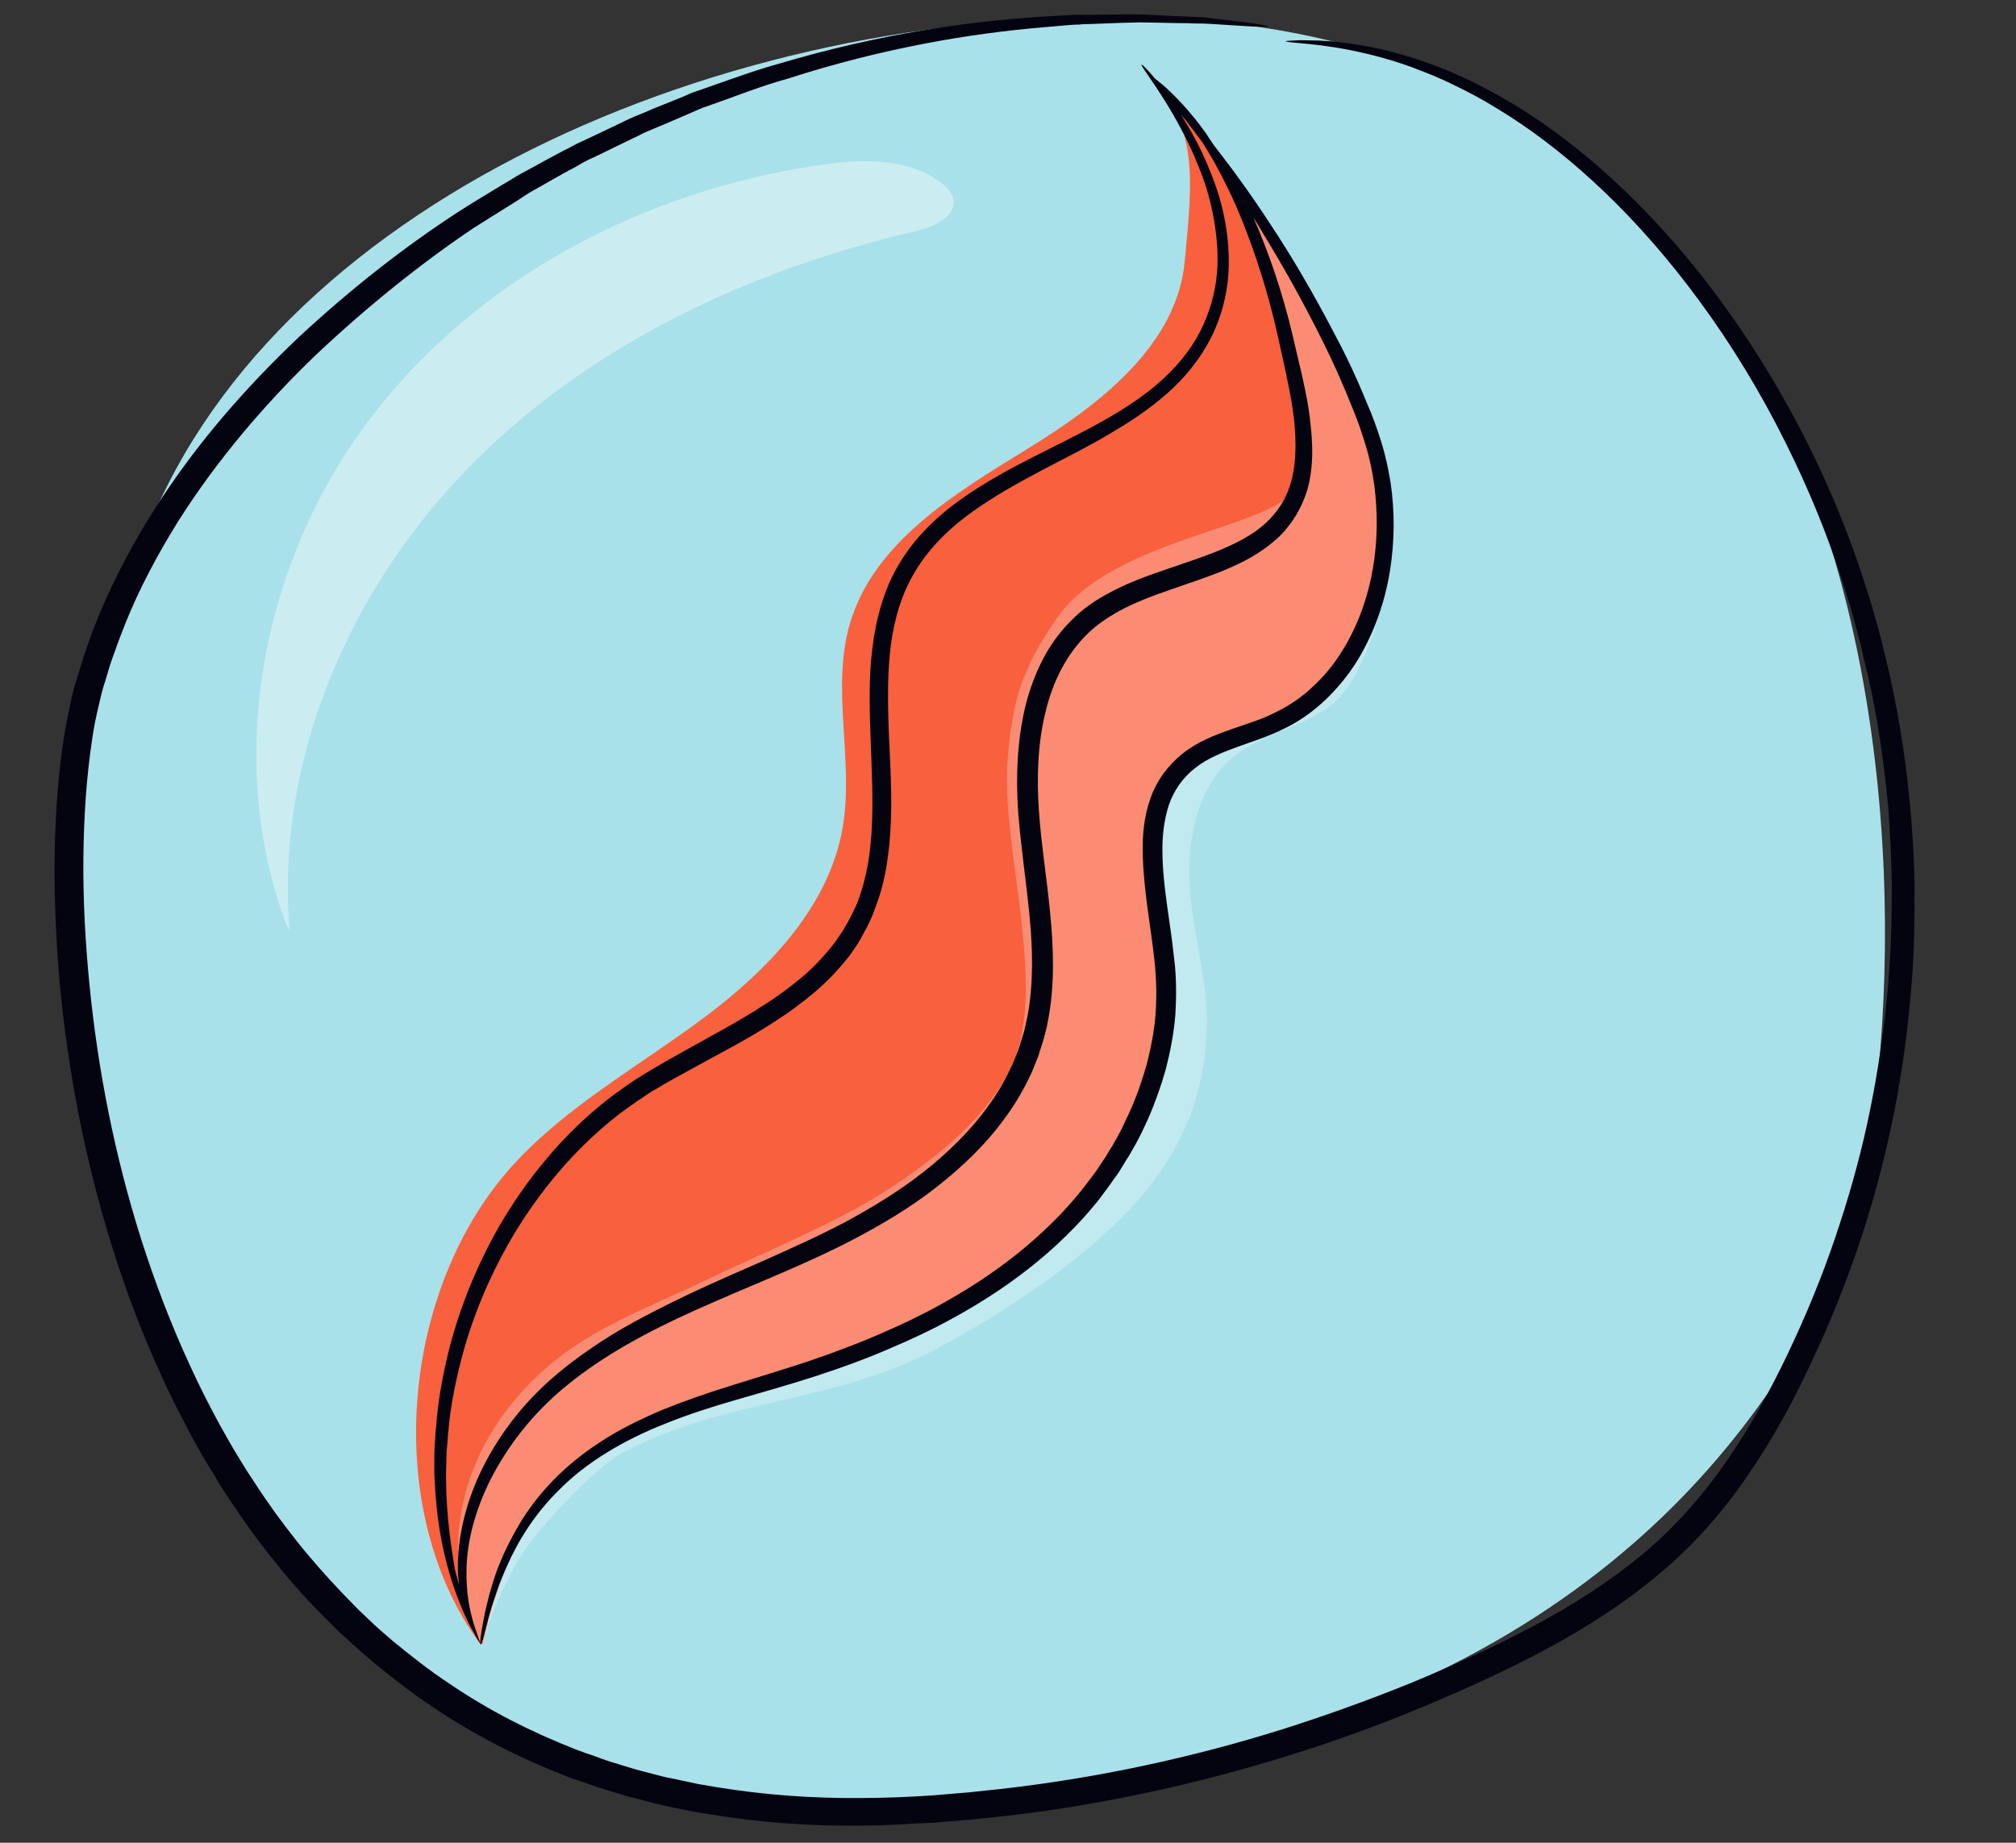 <?xml version="1.0" encoding="UTF-8"?><svg xmlns="http://www.w3.org/2000/svg" xmlns:xlink="http://www.w3.org/1999/xlink" height="486.3" preserveAspectRatio="xMidYMid meet" version="1.0" viewBox="-13.3 -3.1 531.9 486.3" width="531.9" zoomAndPan="magnify"><rect x="-13.3" y="-3.1" width="531.9" height="486.3" fill="#333333" stroke="none"/><g id="change1_1"><path d="M294.1,1.7C183.1-3.1,61.1,47.9,25.6,136.7c-19.1,47.8-38.9,140.5,3.9,214.1s84.1,132.4,215,119.4 c160.1-16,204.3-98.6,222-126.2C494.2,300.8,518.6,11.4,294.1,1.7z" fill="#A9E1EA"/></g><g id="change2_1"><path d="M113.6,431c-26.4-35.5-21.3-94.1,8.6-126.8c14.3-15.6,33.2-26,50.2-38.7s32.9-29.2,36.6-50 c3.1-17.8-3.1-36.6,1.9-53.9c6.3-21.6,27.6-34.4,46.8-46.2c19.1-11.7,39.6-27.4,41.6-49.7c2-21.7,4-36-11.1-51.7 c17.1,19,52.5,67.9,63.4,110.2c3.9,15.1,2.1,30.7-7.1,43.2c-24.7,33.4-42.3,18.4-50.2,37.8c-6.7,16.4,0.4,46.5-0.5,64.2 c-1.2,22.6-17.7,48.8-39.1,62.1c-21.4,13.3-35.9,20.1-60.1,26.9c-17.8,5-32.7,13.5-49.2,21.8c-18.4,9.2-27.7,33.2-31.3,50.5" fill="#F9603D"/></g><g id="change3_2" opacity=".28"><path d="M113.9,431.5c-13.2-25.9-5-54.5,16.9-73.6c12.4-10.8,27-15.9,41.8-23c13.8-6.7,34.4-15.1,47.3-23.4 c13.5-8.7,28.3-20.1,34.4-34.9c8.4-20.6-3.4-56.3-1.8-78.5c1.2-16.2,3.7-24.5,13-38c14.6-21.2,57.8-24,62.4-34.1 c4.6-10.1-4.9-66.5-13-74.1c6.3-0.4,35.6,42.9,38.5,86.7c0.9,13.2-6.4,36.7-14.8,43.8c-7.7,6.5-18.7,7.9-26.4,14.2 c-9.7,7.9-12.3,21.7-11.6,34.1c0.7,12.5,4.9,25,4.5,37.5c-0.6,19.2-7.4,34-20.5,48c-13.2,14-33.4,27.4-50.3,36.4 c-28,15-55.3,12.9-83.4,27.7c-6.7,3.5-24.4,21.5-28.7,30.5C117.8,419.8,116.3,422,113.9,431.5" fill="#FFF"/></g><g fill="#040411" id="change4_1"><path d="M491.4,219.3c-0.2-2.4-0.3-4.8-0.5-7.2c-0.2-2.4-0.5-4.7-0.7-7.1c-1-9.4-2.5-18.6-4.4-27.5 c-0.2-1.1-0.5-2.2-0.7-3.3c-0.3-1.1-0.5-2.2-0.8-3.3c-0.5-2.2-1.1-4.4-1.6-6.5c-1.2-4.3-2.3-8.5-3.7-12.6 c-5.2-16.5-11.9-31.7-19.3-45.4c-7.4-13.7-15.6-26-24.1-36.8c-17-21.6-35.5-37.2-52.3-46.8c-4.2-2.4-8.3-4.5-12.2-6.2 c-3.9-1.8-7.7-3.1-11.3-4.3c-7.1-2.3-13.3-3.5-18.4-4.1c-2.5-0.4-4.8-0.5-6.7-0.6c-1.9,0-3.6-0.1-4.9-0.1c-2.6,0.1-3.9,0.2-3.9,0.3 s1.3,0.3,3.9,0.5c1.3,0.1,2.9,0.3,4.8,0.5c1.9,0.3,4.1,0.5,6.6,1c4.9,0.9,11,2.3,17.9,4.8c3.4,1.3,7.1,2.7,10.9,4.6 c3.8,1.8,7.8,3.9,11.8,6.4c16.2,9.8,34,25.4,50.4,46.9c8.2,10.7,16.1,22.9,23.2,36.5c7.1,13.6,13.5,28.5,18.5,44.8 c1.3,4,2.4,8.2,3.5,12.4c0.5,2.1,1,4.2,1.5,6.4c0.3,1.1,0.5,2.1,0.8,3.2c0.2,1.1,0.4,2.2,0.7,3.3c1.8,8.7,3.1,17.7,4.1,26.9 c0.2,2.3,0.5,4.6,0.6,7c0.1,2.3,0.3,4.7,0.4,7c0.2,4.7,0.4,9.5,0.3,14.3c0,9.6-0.5,19.4-1.6,29.3c-1.1,9.9-2.7,19.9-4.9,30 c-2.2,10.1-5.1,20.2-8.5,30.2c-3.4,10-7.5,20-12.2,29.9c-4.7,9.9-10,19.6-16.3,28.7c-6.3,9.1-13.7,17.6-22.4,24.8 c-8.7,7.2-18.4,13.4-28.8,18.9c-10.3,5.5-21.2,10.4-32.3,15c-11.1,4.5-22.5,8.6-34.2,12.3c-23.4,7.3-47.8,12.6-72.9,15.5 c-3.1,0.3-6.3,0.7-9.4,1c-3.2,0.3-6.3,0.5-9.5,0.8c-3.2,0.2-6.4,0.4-9.5,0.5c-3.2,0.1-6.4,0.2-9.5,0.2c-12.7,0.1-25.5-0.8-38.2-2.9 l-4.7-0.8c-1.6-0.3-3.1-0.7-4.7-1c-1.6-0.4-3.1-0.6-4.7-1l-4.6-1.2l-2.3-0.6l-2.3-0.7l-4.6-1.4c-1.5-0.5-3-1-4.5-1.6 c-1.5-0.5-3-1-4.5-1.6c-11.8-4.6-23-10.3-33.3-17.3c-5.2-3.4-10.1-7.3-14.9-11.2c-2.3-2-4.7-4-6.9-6.2c-1.1-1.1-2.3-2.1-3.3-3.2 l-3.2-3.3c-4.2-4.4-8.3-9-12.1-13.8c-3.8-4.8-7.4-9.7-10.7-14.8l-2.5-3.8c-0.8-1.3-1.6-2.6-2.4-3.9c-1.6-2.6-3-5.2-4.5-7.8 c-2.9-5.3-5.6-10.6-8.1-16.1c-5-10.8-9.2-21.9-12.8-33.1c-7.1-22.4-11.5-45.1-13.7-67.4c-1.1-11.2-1.7-22.3-1.6-33.2 c0.1-10.9,0.8-21.7,2.4-32.1c0.4-2.6,0.9-5.2,1.5-7.7c0.3-1.3,0.6-2.5,0.9-3.8c0.3-1.2,0.7-2.5,1.1-3.7c0.4-1.2,0.7-2.5,1.1-3.7 c0.4-1.2,0.8-2.4,1.3-3.7c0.8-2.4,1.8-4.8,2.7-7.2c3.8-9.5,8.6-18.4,13.8-26.8c10.6-16.8,23.3-31.5,36.6-44.3 c13.5-12.7,27.4-23.9,41.5-33.4c3.6-2.3,7.2-4.5,10.7-6.7c0.9-0.6,1.8-1.1,2.6-1.7c0.9-0.6,1.7-1.1,2.6-1.6c1.8-1,3.6-2,5.3-3 c1.8-1,3.5-2,5.3-2.9c0.9-0.5,1.7-1,2.6-1.5c0.9-0.5,1.8-0.9,2.7-1.3c3.5-1.7,7-3.4,10.5-5.1c0.9-0.4,1.7-0.8,2.6-1.3 c0.9-0.4,1.7-0.7,2.6-1.1c1.7-0.7,3.5-1.5,5.2-2.2c1.7-0.7,3.4-1.5,5.1-2.2c0.8-0.4,1.7-0.7,2.5-1.1c0.9-0.3,1.7-0.6,2.6-0.9 c6.8-2.4,13.3-5,19.9-6.8C219.8,9.5,243,5.7,262,4.1c2.4-0.2,4.7-0.4,6.9-0.6c0.6,0,1.1-0.1,1.7-0.1c0.6,0,1.1,0,1.7-0.1 c1.1,0,2.2-0.1,3.2-0.1c4.2-0.2,8.2-0.3,11.9-0.4c3.7,0.1,7.1,0.1,10.2,0.2c1.6,0,3,0,4.4,0.1c1.4,0,2.7,0,4,0.1 c5,0.3,8.9,0.6,11.5,0.7s3.9,0.1,3.9,0c0-0.1-1.3-0.4-3.9-0.8s-6.4-0.8-11.4-1.4c-1.3-0.2-2.6-0.3-4-0.3c-1.4-0.1-2.9-0.2-4.5-0.2 c-3.1-0.2-6.5-0.3-10.2-0.5c-3.7,0-7.7,0-12,0.1c-1.1,0-2.2,0-3.3,0c-0.6,0-1.1,0-1.7,0c-0.6,0-1.1,0.1-1.7,0.1 c-2.3,0.1-4.6,0.3-7,0.4c-19.2,1.2-42.8,4.5-69.1,12.3c-6.6,1.8-13.3,4.3-20.2,6.7c-0.9,0.3-1.7,0.6-2.6,0.9 c-0.9,0.3-1.7,0.7-2.6,1.1c-1.7,0.7-3.5,1.4-5.2,2.1c-1.8,0.7-3.5,1.4-5.3,2.2c-0.9,0.4-1.8,0.7-2.7,1.1c-0.9,0.4-1.8,0.8-2.6,1.2 c-3.5,1.7-7.1,3.4-10.7,5.1c-0.9,0.4-1.8,0.8-2.7,1.3c-0.9,0.5-1.8,1-2.7,1.4c-1.8,1-3.6,1.9-5.4,2.9c-1.8,1-3.6,2-5.5,3 c-0.9,0.5-1.8,1-2.7,1.6c-0.9,0.5-1.8,1.1-2.7,1.6c-3.6,2.2-7.3,4.4-10.9,6.7C93.7,61.8,79.4,73,65.5,85.9 c-13.7,13-26.9,27.9-37.9,45.2c-5.5,8.6-10.5,17.9-14.6,27.7c-1,2.5-2,4.9-2.9,7.5c-0.4,1.3-0.9,2.5-1.3,3.8 c-0.4,1.3-0.8,2.6-1.2,3.9c-0.4,1.3-0.8,2.6-1.2,3.9c-0.3,1.3-0.7,2.7-1,4c-0.6,2.7-1.1,5.4-1.6,8.1c-1.8,10.8-2.5,21.9-2.7,33.1 c-0.1,11.2,0.4,22.5,1.4,33.9c2.2,22.8,6.6,46,13.8,69c3.6,11.5,7.9,22.9,13,34c2.5,5.6,5.4,11.1,8.3,16.6c1.5,2.7,3,5.4,4.7,8.1 c0.8,1.3,1.6,2.7,2.4,4l2.6,4c3.5,5.2,7.1,10.4,11.1,15.3c3.9,5,8.1,9.8,12.6,14.4l3.4,3.4c1.1,1.2,2.3,2.2,3.5,3.3 c2.3,2.2,4.8,4.3,7.2,6.4c5,4.1,10.1,8.1,15.5,11.7c10.8,7.3,22.6,13.4,34.9,18.2c1.5,0.6,3.1,1.2,4.7,1.7c1.6,0.5,3.1,1.1,4.7,1.6 l4.8,1.5l2.4,0.7l2.4,0.6l4.8,1.3c1.6,0.4,3.2,0.7,4.9,1.1c1.6,0.3,3.3,0.7,4.9,1l4.9,0.8c13.2,2.2,26.4,3.1,39.6,3 c3.3-0.1,6.6-0.1,9.8-0.3c3.2-0.2,6.5-0.4,9.7-0.5c3.2-0.3,6.5-0.5,9.7-0.8c3.2-0.3,6.4-0.7,9.6-1c25.6-3,50.5-8.5,74.3-15.9 c11.9-3.7,23.5-7.9,34.8-12.6c11.3-4.7,22.3-9.7,33-15.4c10.6-5.7,20.8-12.2,29.9-19.9c9.2-7.6,17.1-16.7,23.6-26.3 c6.6-9.6,12-19.6,16.7-29.8c4.8-10.1,8.9-20.4,12.4-30.7c3.5-10.3,6.3-20.7,8.5-31c2.2-10.3,3.8-20.6,4.8-30.8 c1.1-10.2,1.5-20.2,1.4-30C491.9,229,491.7,224.2,491.4,219.3z"/><path d="M302,199.6c3.1-2.5,7.1-4.1,11.2-5.6c4.1-1.5,8.4-2.8,12.5-4.9c4.1-2,7.8-4.7,11-7.8 c3.2-3.1,6-6.6,8.2-10.2c4.5-7.4,7.2-15.5,8.5-23.4c1.3-8,1.3-15.9,0.2-23.4c-0.6-3.7-1.4-7.4-2.5-10.9c-1.1-3.5-2.3-6.8-3.7-10 c-2.6-6.4-5.4-12.4-8.4-18c-5.8-11.2-11.6-21-17.1-29.3c-5.4-8.3-10.5-15.2-14.8-20.7c-0.8-1.1-1.5-2.2-2.2-3.3 c-4-5.6-7.8-9.5-10.4-11.9c-1.3-1.2-2.4-2-3.1-2.6c-2.1-2.5-3.4-3.8-3.5-3.6c-0.2,0.1,0.9,1.6,2.8,4.4c1.9,2.8,4.7,7,7.7,12.7 c1.5,2.8,3.1,6.1,4.5,9.7c1.5,3.6,2.8,7.6,3.7,12.1c0.9,4.4,1.5,9.2,1.3,14.3c-0.2,5-1.4,10.3-3.7,15.4c-2.3,5.1-5.8,9.8-10.3,14 c-4.5,4.2-9.9,7.8-15.7,11.1c-5.8,3.3-12.2,6.4-18.7,9.7c-6.5,3.3-13.2,6.9-19.6,11.5c-6.4,4.6-12.5,10.5-16.6,17.9 c-2.1,3.7-3.6,7.7-4.7,11.9c-1.1,4.1-1.7,8.4-2.1,12.7c-0.7,8.6-0.2,17.2,0.1,25.8c0.3,8.6,0.6,17.3-0.6,25.7 c-0.6,4.2-1.6,8.3-3.1,12.2l-0.6,1.4l-0.7,1.4c-0.4,0.9-0.9,1.8-1.4,2.7l-0.8,1.3c-0.2,0.5-0.5,0.9-0.8,1.3l-1.7,2.5 c-2.5,3.2-5.3,6.3-8.4,8.9c-3.1,2.6-6.4,5.1-9.9,7.3c-6.9,4.5-14.1,8.3-21.1,12.2c-3.5,2-7,3.9-10.4,6l-1.3,0.8l-1.3,0.8 c-0.8,0.6-1.7,1.1-2.5,1.7c-1.6,1.1-3.2,2.3-4.8,3.5c-12.4,9.7-21.8,21.6-28.8,33.6c-6.9,12.1-11.4,24.3-14,35.8 c-1.3,5.7-2.2,11.3-2.6,16.6c-0.1,0.7-0.1,1.3-0.2,2c0,0.7-0.1,1.3-0.1,1.9c-0.1,1.3-0.2,2.6-0.2,3.8c0,2.5-0.1,4.9,0.1,7.3 c0.4,9.4,1.9,17.3,3.7,23.6c1.8,6.3,3.9,11,5.4,14.1c0.6,1.1,1.1,2,1.5,2.7c0.9,1.7,1.5,2.5,1.6,2.5v0c0.2,0,0.7-1.8,1.6-5.4 c0.2-0.9,0.5-1.9,0.8-3c0.3-1.1,0.7-2.3,1.1-3.5c0.4-1.3,0.9-2.6,1.4-4.1c0.6-1.4,1.2-3,1.9-4.5c2.8-6.3,7.1-13.7,14.1-20.5 c6.9-6.9,16.5-12.8,28-17.3c5.7-2.3,11.9-4.3,18.5-6.2c6.5-1.9,13.4-3.8,20.5-6.1c7.1-2.3,14.3-4.9,21.5-8.1 c7.3-3.1,14.6-6.8,21.8-11.2c7.2-4.4,14.2-9.5,20.7-15.5c3.2-3,6.4-6.2,9.3-9.7c1.5-1.7,2.8-3.5,4.2-5.4c0.7-0.9,1.3-1.9,2-2.8 c0.7-0.9,1.3-1.9,1.9-2.9c0.6-1,1.2-2,1.8-2.9c0.6-1,1.1-2,1.7-3l0.8-1.5l0.8-1.6c0.5-1.1,1-2.1,1.5-3.2c1.9-4.3,3.5-8.8,4.8-13.4 c1.2-4.7,2.1-9.4,2.5-14.3c0.3-4.9,0.3-9.9-0.3-14.7c-1-9.7-3-18.9-3.1-27.9c-0.1-4.5,0.4-8.8,1.7-12.8 C296.4,205.5,298.8,202.1,302,199.6z M104.4,388c-0.1-2.3,0.1-4.6,0.1-7.1c0-1.2,0.2-2.4,0.3-3.7c0-0.6,0.1-1.3,0.1-1.9 c0.1-0.6,0.2-1.3,0.2-1.9c0.5-5.1,1.5-10.5,2.9-16.1c2.7-11.1,7.3-22.9,14.2-34.5c6.9-11.5,16.1-22.8,28-32c1.5-1.1,3-2.2,4.6-3.3 c0.8-0.5,1.6-1,2.4-1.6l1.2-0.8l1.2-0.7c3.3-2,6.8-3.9,10.3-5.8c7-3.9,14.4-7.6,21.5-12.3c3.6-2.3,7.1-4.9,10.4-7.7 c3.4-2.9,6.4-6.1,9.2-9.7c0.6-0.9,1.3-1.9,1.9-2.8c0.3-0.5,0.6-0.9,0.9-1.5l0.8-1.5c0.6-1,1.1-2,1.6-3.1l0.7-1.6l0.6-1.6 c1.7-4.3,2.8-8.8,3.4-13.4c1.3-9.1,1-18.1,0.6-26.7c-0.4-8.6-0.8-17.1-0.2-25.2c0.6-8.1,2.4-15.9,6.1-22.5 c3.7-6.7,9.1-12.1,15.1-16.5c6-4.4,12.5-8,18.9-11.4c6.4-3.4,12.8-6.5,18.7-10.1c6-3.5,11.6-7.4,16.3-11.9 c4.7-4.5,8.5-9.8,10.9-15.4c2.4-5.6,3.5-11.3,3.6-16.7c0.1-5.4-0.6-10.5-1.7-15.1c-1.1-4.6-2.7-8.7-4.3-12.4 c-1.6-3.7-3.3-6.9-5-9.7c-0.6-0.9-1.1-1.8-1.6-2.7c0.4,0.5,0.8,1.1,1.3,1.6c1.3,1.7,2.7,3.6,4.3,5.7c3.4,5.4,7.1,12.2,10.4,20.4 c3.6,8.9,7,19.3,9.6,31.1c1.3,6,2.8,12.2,3.8,18.6c0.5,3.2,0.8,6.5,0.8,9.8c0,3.3-0.3,6.7-1.2,9.9c-0.9,3.2-2.5,6.2-4.7,8.7 c-1.1,1.3-2.4,2.5-3.7,3.5c-1.4,1.1-2.9,2-4.5,2.9c-6.4,3.5-13.9,5.7-21.6,8.4c-3.8,1.3-7.8,2.8-11.6,4.7c-3.8,1.9-7.7,4.2-11,7.4 c-3.3,3.1-6.1,6.8-8.2,10.8c-2.1,4-3.7,8.3-4.8,12.8c-2.1,8.9-2.5,18.2-1.9,27.4c0.7,9.2,2.1,18.3,3,27.5 c0.9,9.1,1.1,18.2-0.5,26.7c-0.2,1.1-0.5,2.1-0.7,3.2c-0.2,1.1-0.6,2.1-0.9,3.1c-0.3,1-0.6,2.1-1,3.1c-0.4,1-0.8,2-1.2,3 c-1.8,3.9-3.8,7.6-6.3,11c-4.9,6.9-11,12.8-17.5,17.9c-6.5,5.1-13.5,9.3-20.5,13.1c-7,3.7-14.2,6.9-21.1,10c-7,3.1-13.8,6-20.3,9.1 c-6.5,3.1-12.8,6.3-18.6,9.7c-5.8,3.5-11.1,7.2-15.9,11.2c-9.6,8-16.3,17.4-20.5,26.4c-4.2,9-5.8,17.6-5.8,24.5 c0,1.7,0.1,3.3,0.3,4.8c-0.4-1.3-0.7-2.7-1.1-4.1C105.7,404.9,104.5,397.1,104.4,388z M290.2,207.7c-1.7,4.7-2.1,9.7-2,14.5 c0.2,9.7,2.1,19,3.1,28.3c0.5,4.7,0.6,9.2,0.3,13.7c-0.3,4.5-1.2,9-2.3,13.4c-1.2,4.3-2.7,8.6-4.5,12.6c-0.4,1-1,2-1.4,3l-0.7,1.5 l-0.8,1.5c-0.5,1-1.1,1.9-1.6,2.9c-0.6,0.9-1.2,1.9-1.7,2.8c-0.6,0.9-1.2,1.8-1.8,2.7c-0.6,0.9-1.2,1.8-1.9,2.7 c-1.3,1.7-2.6,3.5-4,5.1c-2.7,3.3-5.7,6.4-8.8,9.3c-6.2,5.8-12.9,10.8-19.8,15.1c-6.9,4.3-14,8-21.1,11.1 c-7.1,3.2-14.1,5.8-21.1,8.2c-6.9,2.3-13.7,4.3-20.3,6.4c-6.5,2-12.8,4.2-18.7,6.6c-5.8,2.5-11.3,5.2-16.1,8.4 c-4.8,3.1-9,6.6-12.6,10.3c-3.5,3.7-6.4,7.5-8.6,11.2c-2.2,3.7-4,7.3-5.3,10.6c-0.7,1.6-1.2,3.2-1.7,4.7c-0.4,1.5-0.9,2.9-1.2,4.2 c-0.3,1.3-0.6,2.5-0.9,3.7c-0.2,1.1-0.4,2.1-0.6,3.1c-0.5,2.6-0.7,4.4-0.7,5.2c-0.2-0.7-0.8-2.3-1.6-4.7c-0.5-1.7-1.1-3.8-1.5-6.4 c-0.4-2.6-0.6-5.5-0.5-8.9c0.2-6.7,2.1-14.8,6.4-23.3c4.3-8.4,10.9-17.3,20.2-24.8c9.3-7.6,20.9-14,33.9-19.8 c6.5-2.9,13.3-5.8,20.4-8.8c7-3,14.3-6.2,21.5-10c7.2-3.8,14.5-8.1,21.3-13.4c6.8-5.3,13.3-11.4,18.6-18.8c2.7-3.7,5-7.7,6.9-11.9 c0.4-1.1,0.9-2.2,1.3-3.2c0.5-1.1,0.7-2.2,1.1-3.3c0.4-1.1,0.7-2.2,1-3.4c0.3-1.1,0.6-2.3,0.8-3.5c1.8-9.3,1.5-18.9,0.6-28.2 c-0.9-9.4-2.4-18.5-3-27.3c-0.6-8.8-0.3-17.6,1.7-25.8c1.9-8.2,5.7-15.7,11.4-21.1c2.8-2.7,6.2-4.8,9.7-6.6 c3.6-1.8,7.3-3.2,11.1-4.5c7.5-2.7,15.2-4.9,22.2-8.9c1.7-1,3.4-2.1,5-3.4c1.6-1.3,3.1-2.6,4.3-4.2c2.6-3.1,4.4-6.7,5.5-10.4 c1-3.7,1.3-7.5,1.2-11.1c-0.1-3.6-0.5-7.1-1-10.4c-1.1-6.7-2.8-12.9-4.1-18.8c-2.8-11.9-6.5-22.4-10.4-31.3 c0.7,1.1,1.4,2.3,2.1,3.5c5.2,8.4,10.8,18.3,16.3,29.4c2.8,5.6,5.4,11.5,7.9,17.8c1.3,3.1,2.4,6.4,3.4,9.7c1,3.3,1.7,6.7,2.2,10.3 c0.9,7.1,0.9,14.6-0.4,22c-1.3,7.5-3.9,15-8.1,21.7c-2.1,3.4-4.6,6.5-7.5,9.2c-2.9,2.8-6.2,5.1-9.9,6.9c-3.6,1.9-7.7,3.1-12,4.6 c-4.2,1.5-8.7,3.2-12.6,6.3c-2,1.6-3.7,3.4-5.2,5.4C292.2,203.1,291,205.3,290.2,207.7z"/></g><g id="change3_1" opacity=".4"><path d="M63.1,242.3c-3.8-45.2,16.1-90.5,47.8-122.6S185,67.9,228.7,57.8c4.7-1.1,10.8-4.1,9.4-8.8 c-0.4-1.5-1.6-2.6-2.8-3.6c-8.7-6.9-20.9-6.6-31.9-5c-46.3,6.6-90.9,29.8-119.2,67.2s-38.5,89.5-21.8,133.7" fill="#FFF"/></g></svg>
